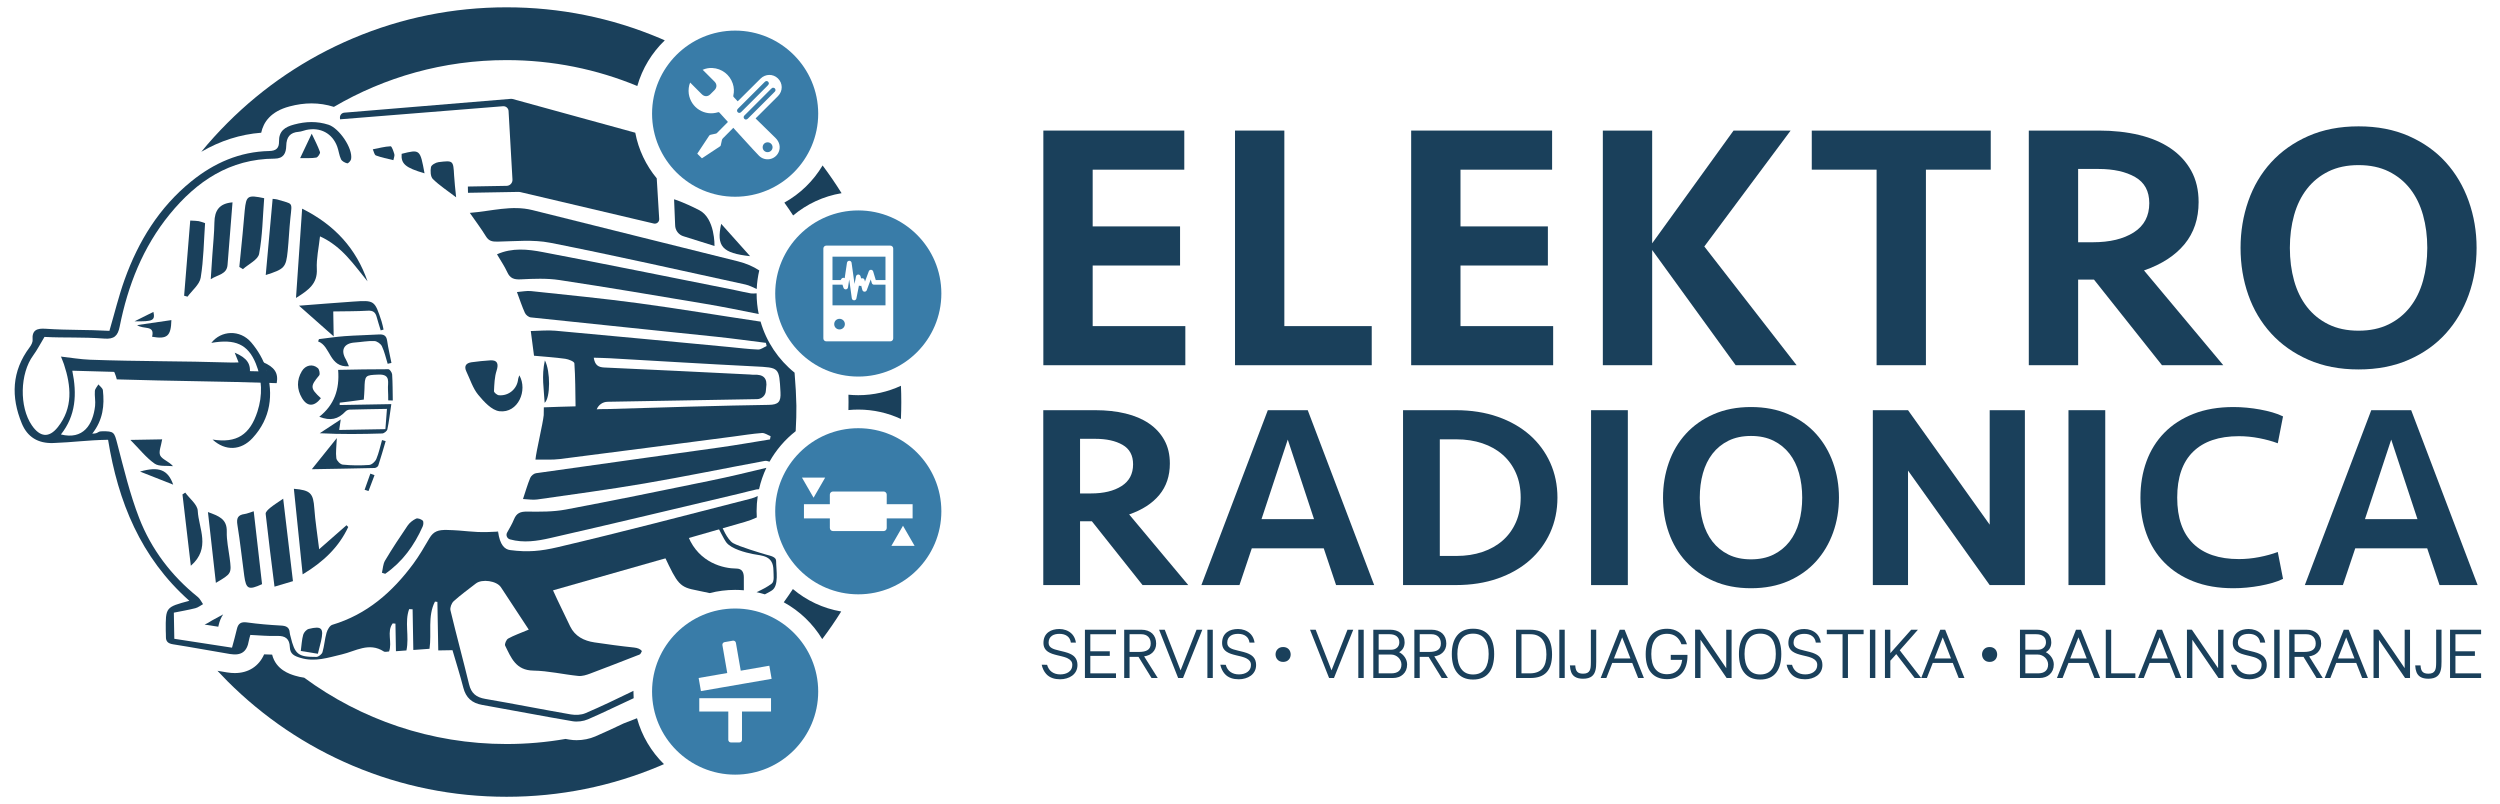 <svg enable-background="new 0 0 171 55" height="55" viewBox="0 0 171 55" width="171" xmlns="http://www.w3.org/2000/svg"><g fill="#1a405b"><path d="m19.797 7.281c.53-.141 1.024-.209 1.512-.209.516 0 1.03.08 1.529.238 3.467-2.033 7.503-3.199 11.812-3.199 3.167 0 6.187.631 8.941 1.772.341-1.205 1-2.278 1.88-3.123-.104-.045-.206-.092-.311-.136-3.331-1.41-6.867-2.124-10.51-2.124s-7.18.714-10.511 2.123c-3.216 1.36-6.103 3.306-8.581 5.785-.632.632-1.229 1.29-1.79 1.974 1.298-.755 2.67-1.194 4.098-1.304.152-.716.646-1.456 1.931-1.797z"/><path d="m57.564 13.214c-.406-.65-.838-1.283-1.298-1.897-.631 1.061-1.535 1.941-2.616 2.542.207.288.407.581.601.879.93-.778 2.066-1.317 3.313-1.524z"/><path d="m58.032 28.048c.222-.021.447-.033.674-.033 1.041 0 2.029.232 2.917.644.016-.385.026-.771.026-1.158 0-.373-.009-.744-.024-1.114-.888.412-1.877.644-2.919.644-.227 0-.451-.012-.673-.033.004.167.006.335.006.503 0 .182-.003.365-.007.547z"/><path d="m56.24 43.716c.46-.612.893-1.242 1.299-1.89-1.245-.211-2.378-.754-3.306-1.535-.201.307-.409.608-.624.904 1.084.594 1.994 1.466 2.631 2.521z"/><path d="m43.571 49.127c-.303.125-.609.244-.918.357-.007.003-.014.007-.021.01-.62.294-1.262.598-1.914.878-.385.166-.837.257-1.273.257-.171 0-.339-.014-.499-.041-.087-.015-.174-.03-.262-.045-1.311.228-2.658.348-4.034.348-5.181 0-9.968-1.686-13.844-4.537-.211-.029-.419-.074-.625-.137-.344-.104-1.307-.396-1.567-1.441-.185-.002-.367-.009-.547-.018-.358.812-1.072 1.279-2.007 1.28-.169 0-.348-.016-.534-.046-.217-.036-.434-.073-.651-.11.224.24.451.478.684.712 2.478 2.478 5.366 4.425 8.581 5.785 3.33 1.407 6.866 2.121 10.51 2.121s7.18-.714 10.511-2.123c.085-.036.17-.074.254-.111-.869-.853-1.515-1.931-1.844-3.139z"/><path d="m13.997 42.723.934.144c.009-.039.019-.078.027-.117.063-.277.167-.521.307-.726l-.769.418c-.032.017-.063.038-.094.057-.102.065-.237.15-.405.224z"/><path d="m51.335 20.064c-.361-.06-.717-.153-1.077-.224-4.379-.872-8.755-1.762-13.142-2.599-1.017-.194-2.075-.312-3.122.153.255.437.515.812.701 1.22.193.425.462.516.917.494.881-.043 1.782-.084 2.649.047 3.328.503 6.648 1.066 9.968 1.625 1.227.207 2.448.452 3.667.702-.094-.455-.143-.926-.143-1.408 0-.003 0-.007 0-.01-.142.008-.283.023-.418 0z"/><path d="m34.023 16.528c1.203-.022 2.442-.153 3.605.076 4.465.882 8.906 1.886 13.354 2.856.269.059.521.193.777.308.019-.435.079-.86.175-1.271-.416-.271-.899-.483-1.461-.622-4.691-1.157-9.374-2.345-14.063-3.506-1.417-.351-2.794.076-4.275.192.419.603.784 1.085 1.098 1.598.197.323.422.375.79.369z"/><path d="m36.308 21.71c4.229.45 8.461.878 12.691 1.323 1.132.119 2.259.278 3.389.418.017.073.033.146.05.219-.195.084-.393.245-.584.238-.646-.024-1.291-.108-1.936-.169-3.978-.375-7.954-.758-11.933-1.118-.547-.049-1.103.011-1.679.022.076.585.146 1.114.221 1.689.725.067 1.435.112 2.137.209.227.031.615.187.624.308.068.955.063 1.916.081 2.945-.846.015-1.374.044-2.17.069l-.008.532c-.055.578-.511 2.454-.566 3.041.576-.01 1.134.031 1.679-.038 3.964-.501 7.924-1.025 11.886-1.542.642-.084 1.283-.191 1.928-.238.191-.014.394.14.592.217-.014.074-.028.147-.042.221-1.124.181-2.245.38-3.372.539-4.211.595-8.425 1.173-12.636 1.773-.146.021-.332.177-.39.316-.182.436-.312.894-.497 1.449.348.014.664.075.964.032 2.456-.352 4.917-.68 7.362-1.099 2.744-.47 5.472-1.033 8.21-1.539.102-.019.214.014.326.053.454-.81 1.065-1.519 1.791-2.088.037-.659.054-1.285.047-1.745-.01-.618-.053-1.406-.124-2.257-1.101-.887-1.926-2.102-2.327-3.496-.015 0-.03 0-.045-.002-2.754-.408-5.501-.873-8.259-1.246-2.458-.332-4.929-.572-7.396-.836-.302-.032-.615.04-.963.066.205.549.351 1.001.548 1.431.063.138.255.288.401.303zm17.077 5.118c.036.649-.134.856-.805.865-2.614.033-8.402.203-11.015.286-.177.006-.509-.004-.75.02.118-.299.404-.511.741-.517l10.234-.182c.322-.006.586-.261.596-.582.002-.059.007-.119.016-.177.11-.682-.191-.947-.842-.907-.085.005-.172-.014-.258-.018-3.323-.163-6.646-.332-9.97-.479-.419-.019-.639-.166-.72-.67.412.014.755.018 1.097.037 3.3.187 6.599.393 9.899.557 1.709.087 1.683.055 1.777 1.767z"/><path d="m51.751 34.97c0-.354.027-.701.078-1.041-.139.067-.279.127-.425.165-4.41 1.128-8.813 2.289-13.244 3.33-1.153.271-2.044.363-3.269.201-.364-.048-.7-.337-.823-1.265 0 0-1.992 2.27-2.389 2.888 1.484.063 3.94.855 5.343.454 4.645-1.327 9.283-2.682 13.93-4.004.293-.083.563-.186.813-.306-.009-.141-.014-.28-.014-.422z"/><path d="m34.886 36.894c.932.258 1.853.113 2.741-.089 4.354-.993 8.695-2.038 13.041-3.065.357-.084.709-.189 1.069-.262.059-.012.121-.016.182-.017.113-.511.282-1.001.501-1.462-1.267.308-2.537.612-3.814.874-3.298.677-6.595 1.357-9.904 1.979-.861.162-1.763.153-2.645.141-.455-.006-.721.094-.899.526-.126.307-.294.597-.47.907-.104.183-.005.412.198.468z"/><path d="m4.161 24.364c.016-.056-.004-.027 0 0z"/><path d="m43.327 47.304c0-.018.001-.036.001-.054-.02.013-.04.024-.059.033-1.067.517-2.136 1.034-3.226 1.499-.294.125-.678.139-1 .084-1.955-.338-3.9-.729-5.856-1.063-.613-.105-.954-.38-1.102-.992-.41-1.691-.868-3.371-1.273-5.063-.044-.186.073-.493.221-.627.479-.433 1.006-.813 1.516-1.21.422-.328 1.422-.183 1.713.255.624.941 1.24 1.887 1.905 2.899-.59.249-1.019.396-1.409.613-.127.071-.259.378-.205.486.404.819.725 1.687 1.925 1.705 1.027.016 2.049.262 3.078.366.262.027.553-.066.809-.161 1.047-.39 2.085-.802 3.23-1.245.187-.073.194-.031.311-.298-.112-.138-.291-.214-.548-.241-.902-.093-1.801-.218-2.698-.35-.717-.106-1.332-.416-1.662-1.095-.595-1.222-1.187-2.448-1.721-3.697-.159-.372-.332-.473-.705-.459-.987.039-2.789-.553-4.193.06 1.404-1.397 1.689-2.391 1.689-2.391s-.134.016-.677.033c-1.115.034-1.563-.112-2.801-.141-.608-.015-.935.084-1.218.566-.35.595-.696 1.198-1.106 1.752-1.43 1.933-3.172 3.46-5.537 4.169-.174.052-.334.337-.394.545-.125.433-.15.895-.278 1.327-.042.142-.272.324-.417.325-1.257.007-1.473-.176-1.767-1.396-.02-.084-.049-.168-.055-.253-.023-.392-.254-.478-.61-.497-.773-.042-1.547-.107-2.313-.213-.409-.057-.606.068-.694.457-.093.412-.213.819-.332 1.27-1.365-.21-2.656-.409-3.947-.608-.012-.648-.021-1.203-.032-1.787.509-.103.995-.185 1.471-.305.187-.047.351-.182.526-.277-.117-.164-.203-.366-.354-.487-1.81-1.453-3.183-3.262-4.015-5.404-.636-1.638-1.047-3.368-1.493-5.073-.208-.794-.216-.876-1.056-.859-.357.007-.187.153-.659.161.744-.949.839-1.942.727-2.969-.016-.143-.199-.267-.305-.4-.085.149-.23.292-.243.447-.028.341.053.692.014 1.031-.148 1.281-.811 2.325-2.337 1.946 1.024-1.291 1.105-2.761.778-4.361 4.267.146 7.937.149 12.122.291.133-.74-.16-1.163-1.012-1.524.09.227.169.426.265.666-.219.004-.369.013-.518.008-3.391-.108-6.256-.069-9.646-.193-.652-.024-1.3-.137-1.985-.214.064.176.145.346.204.524.494 1.497.631 2.981-.422 4.305-.603.759-1.22.68-1.771-.12-.875-1.27-.821-3.555.09-4.791.267-.362.472-.769.77-1.263 1.444.076 2.513-.004 4.104.115.655.049.914-.182 1.04-.82.559-2.811 1.586-5.431 3.414-7.675 1.851-2.272 4.126-3.799 7.181-3.814.624-.003.787-.387.798-.873.013-.597.255-.921.863-.964.169-.012.333-.088.502-.125.962-.209 1.788.229 2.122 1.139.104.282.131.596.259.864.065.136.267.241.427.28.064.016.243-.172.263-.286.135-.741-.822-2.122-1.547-2.355-.789-.253-1.542-.228-2.341-.016-.652.173-1.054.448-1.042 1.167.007.439-.185.637-.667.647-2.022.044-3.775.814-5.331 2.074-2.198 1.781-3.622 4.097-4.564 6.723-.405 1.13-.687 2.304-1.039 3.504-1.626-.092-2.737-.035-4.374-.144-.574-.038-.933.081-.88.762.013.165-.097.367-.206.511-1.223 1.631-1.28 3.389-.532 5.206.383.931 1.116 1.376 2.154 1.338 1.401-.051 2.277-.197 3.747-.223.681 4.221 2.22 8.055 5.559 11.014-1.627.437-1.627.437-1.613 2.054.001.13.014.259.01.389-.011.343.146.48.493.534 1.3.203 2.594.449 3.893.664.773.128 1.164-.163 1.285-.907.02-.122.062-.24.104-.399.628.027 1.232.091 1.832.069.567-.02.85.201.869.759.016.479.297.611.727.741.997.301 1.889-.019 2.833-.238.927-.216 1.86-.856 2.866-.201.088.057.248.003.363.001.229-.635-.178-1.355.247-1.92.063.005.126.011.188.016.011.612.022 1.224.034 1.887.303-.022.524-.038.718-.053.206-.976-.142-1.941.186-2.827.079.004.157.009.236.013.016.912.032 1.823.049 2.782.402-.029.722-.052 1.107-.081.158-1.071-.143-2.222.373-3.228.056.007.111.014.167.021.019 1.091.039 2.183.059 3.319.333-.006.626-.011.973-.017.254.872.522 1.711.74 2.563.178.692.591 1.057 1.289 1.18 2.061.364 4.116.766 6.18 1.116.338.057.741.006 1.056-.13 1.055-.453 2.082-.97 3.128-1.445-.009-.151-.016-.301-.016-.453z"/><path d="m4.161 24.364c-.002.006-.004.013-.007.021.005.001.009.001.014.002-.002-.005-.004-.011-.006-.016-.001-.003-.001-.005-.001-.007z"/><path d="m25.139 19.244c-.933-1.125-1.724-2.379-3.251-3.077-.085.797-.253 1.517-.217 2.227.052 1.003-.553 1.443-1.425 1.986.145-2.106.279-4.059.42-6.108 2.237 1.117 3.7 2.739 4.473 4.972z"/><path d="m26.554 27.384c-.004-.246.003-.494-.016-.739-.034-.448.226-1.057-.641-1.023-.918.036-.947.035-.967.989-.005.232-.029.464-.046.719-.328.044-.604.082-.88.118-.255.033-.511.063-.766.095-.002.054-.004.107-.006.161 1.147-.02 2.294-.041 3.534-.063-.1.678-.159 1.209-.27 1.728-.025.117-.228.276-.353.28-1.4.044-2.801.062-4.271-.016.436-.287.871-.574 1.435-.945-.05.34-.073.496-.107.721 1.059-.019 2.065-.037 3.161-.056.031-.409.065-.849.106-1.385-.887.016-1.722.027-2.557.051-.095.003-.212.056-.278.125-.506.537-1.027.662-1.793.363 1.008-.8 1.399-1.846 1.289-3.208 1.166-.021 2.301-.05 3.436-.045.091 0 .25.228.258.357.038.593.033 1.188.044 1.783-.105-.005-.209-.008-.312-.01z"/><path d="m20.701 39.287c-.209-2.038-.404-3.938-.6-5.854 1.148.095 1.326.31 1.399 1.344.062.87.203 1.734.331 2.79.732-.643 1.301-1.142 1.87-1.641.039.041.079.081.118.122-.646 1.381-1.699 2.385-3.118 3.239z"/><path d="m19.37 34.11c.227 1.922.445 3.758.668 5.641-.435.13-.812.243-1.262.377-.216-1.736-.427-3.358-.605-4.983-.014-.127.181-.305.315-.415.247-.201.523-.37.884-.62z"/><path d="m35.523 25.67c.587 1.032-.087 2.605-1.357 2.459-.529-.061-1.069-.655-1.458-1.127-.368-.447-.549-1.05-.807-1.587-.179-.373-.023-.584.354-.637.426-.06.855-.103 1.284-.13.479-.03.579.236.431.694-.145.445-.159.938-.182 1.412-.004.092.21.27.335.281.68.062 1.259-.445 1.317-1.11.007-.059.038-.116.083-.255z"/><path d="m14.539 30.066c1.65.26 2.554-.323 3.07-1.914.36-1.109.324-2.225-.116-3.296-.54-1.314-1.41-1.689-3.038-1.402.664-.859 1.962-.928 2.727-.034.461.539.855 1.21 1.049 1.888.483 1.686.29 3.304-.955 4.654-.793.859-1.861.907-2.737.104z"/><path d="m18.176 18.812c.161-1.78.316-3.486.472-5.211.153.02.241.019.32.044 1.092.343 1.016.118.894 1.276-.079.749-.108 1.504-.185 2.253-.114 1.121-.218 1.231-1.501 1.638z"/><path d="m17.354 34.97c.196 1.712.383 3.354.57 4.987-.928.421-1.09.347-1.218-.579-.16-1.153-.276-2.313-.465-3.461-.077-.465.02-.696.493-.759.166-.022.326-.097.62-.188z"/><path d="m18.07 13.557c-.101 1.292-.114 2.569-.346 3.805-.076.404-.722.701-1.108 1.048-.082-.051-.164-.101-.246-.152.075-.752.152-1.503.224-2.255.051-.535.09-1.071.145-1.605.105-1.018.194-1.077 1.331-.841z"/><path d="m15.904 13.841c-.115 1.443-.227 2.861-.34 4.278-.052.651-.637.653-1.149.978.041-.625.074-1.129.108-1.633.05-.753.133-1.506.143-2.26.013-.804.334-1.29 1.238-1.363z"/><path d="m13.012 15.086c.287.018.437.015.582.041.124.022.243.075.433.137-.087 1.244-.098 2.501-.299 3.728-.077.47-.587.868-.9 1.299-.078-.021-.156-.041-.234-.062.138-1.692.275-3.384.418-5.143z"/><path d="m26.04 22.599c-.093-.308-.194-.613-.277-.923-.084-.315-.249-.444-.599-.424-.77.044-1.542.037-2.37.051.011.603.019 1.045.03 1.706-.847-.75-1.552-1.373-2.372-2.099 1.341-.102 2.515-.2 3.691-.28 1.478-.1 1.481-.094 1.954 1.344.061.185.094.378.139.568-.065.02-.131.039-.196.057z"/><path d="m14.766 39.867c-.181-1.613-.357-3.185-.543-4.843.731.269 1.312.466 1.288 1.338-.017.597.118 1.2.196 1.798.139 1.071.142 1.07-.941 1.707z"/><path d="m26.517 24.883c-.125-.402-.215-.821-.393-1.198-.08-.169-.335-.35-.517-.358-.448-.018-.899.071-1.35.102-.735.051-.979.521-.599 1.156.073.122.117.26.209.469-1.37.098-1.23-1.383-2.109-1.701.02-.052.039-.105.059-.157.585-.07 1.169-.16 1.756-.203.773-.057 1.548-.068 2.322-.115.326-.02.529.051.584.421.075.512.195 1.018.296 1.526-.087.019-.172.038-.258.058z"/><path d="m26.124 39.176c.067-.28.073-.597.214-.833.486-.815 1.008-1.609 1.544-2.393.137-.2.357-.371.576-.475.112-.053.342.034.455.132.067.058.053.279.002.394-.576 1.303-1.384 2.426-2.566 3.247-.075-.025-.15-.048-.225-.072z"/><path d="m13.053 38.698c-.204-1.738-.388-3.309-.572-4.88.063-.041.127-.083.19-.124.3.413.834.815.855 1.242.059 1.211.918 2.552-.473 3.762z"/><path d="m21.328 32.095c.535-.666 1.072-1.335 1.711-2.131-.024.582-.087.988-.034 1.378.023.17.272.423.439.439.599.06 1.209.066 1.809.022.177-.013.413-.23.488-.409.174-.413.265-.86.39-1.293.083.024.166.047.249.071-.166.559-.325 1.12-.506 1.673-.025.077-.162.163-.249.166-1.496.037-2.991.061-4.297.084z"/><path d="m21.949 27.239c-.457.59-.934.595-1.295-.015-.354-.598-.367-1.228-.01-1.832.25-.423.743-.525 1.098-.212.104.091.163.409.091.495-.624.744-.624.886.116 1.564z"/><path d="m31.2 13.497c-.604-.462-1.144-.811-1.593-1.253-.163-.161-.179-.554-.128-.816.028-.144.322-.313.513-.337 1.017-.127 1.012-.112 1.069.918.024.458.083.913.139 1.488z"/><path d="m11.092 30.051c-.066.441-.258.852-.131 1.107.133.268.569.387.875.728-.428-.048-.953.042-1.262-.175-.578-.406-1.031-.99-1.656-1.621.885-.016 1.589-.029 2.174-.039z"/><path d="m21.743 44.717c-.416-.068-.79-.129-1.169-.19.054-.4.069-.767.165-1.112.044-.159.225-.358.38-.397.886-.219 1.041-.05.837.849-.061.269-.134.534-.213.85z"/><path d="m51.308 17.523c-1.912-.21-2.317-.671-1.979-2.212.657.735 1.254 1.402 1.979 2.212z"/><path d="m29.038 11.856c-1.306-.383-1.617-.647-1.566-1.334 1.258-.316 1.264-.311 1.566 1.334z"/><path d="m9.379 22.236c.856-.124 1.596-.232 2.344-.341-.028 1.096-.285 1.321-1.32 1.139.204-.834-.589-.473-1.024-.798z"/><path d="m21.321 9.145c.201.429.415.831.567 1.255.032.09-.145.358-.255.378-.32.057-.655.03-1.104.038.296-.623.519-1.094.792-1.671z"/><path d="m26.907 10.955c-.424-.108-.821-.181-1.193-.321-.109-.041-.145-.275-.215-.42.406-.079.81-.19 1.219-.209.08-.004.199.345.256.544.03.104-.035.236-.067.406z"/><path d="m9.579 32.256c1.288-.373 1.911-.126 2.268.894-.76-.3-1.439-.567-2.268-.894z"/><path d="m37.254 27.551c-.046-.917-.227-1.831.016-2.9.389.731.38 2.582-.016 2.9z"/><path d="m9.205 21.977c.536-.267.906-.452 1.289-.643.129.583-.032.668-1.289.643z"/><path d="m24.939 33.501c.131-.368.262-.737.393-1.105.095.035.19.07.286.106-.137.362-.274.723-.411 1.085-.09-.029-.179-.058-.268-.086z"/><path d="m43.452 9.078-8.386-2.305c-.04-.011-.082-.015-.124-.012l-11.389.945c-.18.015-.315.173-.301.354l.008.101 11.147-.895c.192-.015.36.126.378.318l.267 4.682c.022.237-.161.442-.399.446l-2.651.047.008.429 3.467-.062c.034-.001.069.003.103.011l9.14 2.153c.201.047.388-.117.369-.322l-.168-2.769c-.732-.884-1.247-1.951-1.469-3.121z"/><path d="m51.482 37.893c.644.13 1.414.085 1.422 1.127.002.329.079.75-.124.904-.302.229-.648.402-1.032.581.193.042.383.091.57.148.156-.077.311-.162.466-.258.517-.318.305-1.398.302-2.032-.001-.27-.369-.342-.691-.431-.32-.089-1.836-.548-2.247-.78s-.796-1.198-.796-1.198l-.259.072s.437.892.599 1.09c.357.437 1.288.675 1.79.777z"/><path d="m47.302 40.305c.41.097.83.168 1.242.263.556-.144 1.139-.22 1.739-.22.201 0 .4.01.596.027 0-.325.001-.605-.001-.885-.002-.342-.123-.6-.514-.601-.874-.003-2.529-.381-3.279-2.163-.286-.679-1.774.439-2.009.539 1.116 2.315 1.225 2.802 2.226 3.04z"/><path d="m35.613 39.571 9.577-2.582.532 1.142-9.704 2.763z"/><path d="m48.872 16.825s.05-1.892-1.049-2.453c-1.098-.561-1.716-.741-1.716-.741l.072 1.762c0 .36.24.676.587.772z"/><path d="m17.966 24.76c.086.215.161.405.251.633-.208.004-.351.012-.493.008-3.222-.103-5.944-.066-9.166-.184-.299-.011-.597-.042-.898-.079.149.257.26.53.329.812 3.81.12 7.153.129 10.938.258.127-.703-.151-1.104-.961-1.448z"/><path d="m71.365 8.931h9.64v2.675h-6.266v3.88h5.977v2.675h-5.977v4.145h6.338v2.675h-9.712z"/><path d="m87.849 8.931v13.375h5.977v2.675h-9.351v-16.05z"/><path d="m96.524 8.931h9.64v2.675h-6.266v3.88h5.977v2.675h-5.977v4.145h6.338v2.675h-9.712z"/><path d="m109.634 24.98v-16.049h3.374v7.711l5.567-7.711h3.904l-5.904 7.928 6.314 8.122h-4.169l-5.711-7.88v7.88h-3.375z"/><path d="m136.167 8.931v2.675h-4.434v13.374h-3.374v-13.375h-4.434v-2.674z"/><path d="m150.385 13.823c0 1.141-.322 2.101-.964 2.88-.643.779-1.566 1.377-2.771 1.795l5.422 6.482h-4.193l-4.651-5.856h-1.084v5.856h-3.374v-16.049h4.795c.996 0 1.912.101 2.748.301.835.201 1.554.506 2.157.916s1.072.92 1.41 1.53c.336.611.505 1.325.505 2.145zm-3.374.072c0-.819-.321-1.414-.964-1.783s-1.479-.555-2.506-.555h-1.397v5.013h1.012c1.157 0 2.088-.225 2.796-.675.706-.45 1.059-1.116 1.059-2z"/><path d="m169.399 16.956c0 1.141-.181 2.213-.542 3.217-.362 1.004-.884 1.884-1.566 2.639-.683.755-1.527 1.354-2.531 1.795s-2.149.663-3.434.663-2.43-.221-3.434-.663-1.852-1.04-2.542-1.795c-.691-.755-1.213-1.635-1.566-2.639s-.53-2.077-.53-3.217c0-1.125.177-2.193.53-3.205s.875-1.896 1.566-2.651 1.539-1.354 2.542-1.795 2.149-.663 3.434-.663 2.43.221 3.434.663 1.848 1.04 2.531 1.795 1.205 1.639 1.566 2.651.542 2.08.542 3.205zm-8.073 5.663c.787 0 1.474-.145 2.061-.434s1.076-.687 1.47-1.193.687-1.104.879-1.795c.193-.69.29-1.438.29-2.241s-.097-1.55-.29-2.241c-.193-.69-.486-1.29-.879-1.795-.394-.506-.884-.904-1.47-1.193s-1.273-.434-2.061-.434-1.474.145-2.06.434c-.587.289-1.077.687-1.47 1.193-.394.506-.687 1.105-.88 1.795-.192.691-.289 1.438-.289 2.241 0 .804.097 1.551.289 2.241.193.691.486 1.289.88 1.795s.883.904 1.47 1.193c.586.289 1.273.434 2.06.434z"/><path d="m80.018 31.703c0 .85-.24 1.566-.718 2.146-.479.581-1.167 1.027-2.066 1.338l4.042 4.832h-3.126l-3.466-4.365h-.809v4.365h-2.515v-11.962h3.575c.742 0 1.425.075 2.047.225.623.15 1.159.377 1.608.683.449.305.799.686 1.051 1.141s.377.986.377 1.597zm-2.515.054c0-.611-.24-1.054-.718-1.329-.479-.275-1.102-.413-1.868-.413h-1.042v3.736h.754c.862 0 1.557-.167 2.083-.503.528-.335.791-.832.791-1.491z"/><path d="m93.993 40.02h-2.605l-.844-2.515h-4.921l-.844 2.515h-2.604l4.544-11.963h2.73zm-5.91-9.952-1.796 5.443h3.592z"/><path d="m95.968 28.057h3.61c1.054 0 2.009.15 2.865.449s1.586.716 2.191 1.248c.604.533 1.071 1.165 1.401 1.895.329.731.494 1.527.494 2.389s-.165 1.659-.494 2.389c-.33.73-.796 1.362-1.401 1.895s-1.335.949-2.191 1.248c-.856.3-1.812.449-2.865.449h-3.61zm3.665 9.969c.634 0 1.221-.09 1.76-.271s1.002-.442 1.392-.785c.389-.343.691-.761.907-1.254s.323-1.053.323-1.678-.107-1.185-.323-1.678c-.215-.493-.518-.911-.907-1.254-.39-.343-.854-.604-1.392-.785-.539-.18-1.126-.271-1.76-.271h-1.15v7.976z"/><path d="m111.344 40.02h-2.515v-11.963h2.515z"/><path d="m125.785 34.038c0 .851-.135 1.65-.404 2.398-.27.749-.659 1.404-1.167 1.967-.509.563-1.138 1.009-1.886 1.338s-1.602.494-2.56.494-1.811-.165-2.56-.494-1.38-.775-1.895-1.338c-.515-.562-.904-1.218-1.167-1.967-.264-.748-.395-1.547-.395-2.398 0-.838.131-1.635.395-2.389.263-.754.653-1.413 1.167-1.976s1.146-1.009 1.895-1.338 1.602-.494 2.56-.494 1.812.165 2.56.494c.749.33 1.377.775 1.886 1.338s.898 1.221 1.167 1.976.404 1.551.404 2.389zm-6.017 4.221c.587 0 1.099-.108 1.536-.323.437-.216.802-.512 1.096-.889.293-.377.512-.823.655-1.338.144-.515.216-1.071.216-1.67s-.072-1.155-.216-1.67-.362-.961-.655-1.338c-.294-.377-.659-.673-1.096-.889-.438-.215-.949-.323-1.536-.323-.586 0-1.099.108-1.536.323-.437.216-.802.512-1.096.889-.293.377-.512.824-.656 1.338-.144.515-.215 1.072-.215 1.67 0 .599.072 1.156.215 1.67.144.515.362.961.656 1.338.293.377.659.673 1.096.889.437.215.949.323 1.536.323z"/><path d="m136.095 40.02-5.586-7.832v7.832h-2.407v-11.963h2.407l5.586 7.832v-7.832h2.407v11.963z"/><path d="m143.999 40.02h-2.515v-11.963h2.515z"/><path d="m152.764 27.841c.299 0 .604.015.916.044s.614.071.907.125.575.119.844.196c.27.078.512.169.728.276l-.359 1.838c-.383-.144-.808-.26-1.275-.35s-.928-.135-1.383-.135c-1.365 0-2.41.355-3.134 1.064-.725.709-1.087 1.756-1.087 3.139s.362 2.429 1.087 3.139c.724.709 1.769 1.064 3.134 1.064.455 0 .916-.045 1.383-.135s.892-.207 1.275-.35l.359 1.838c-.215.107-.458.199-.728.276s-.551.143-.844.196-.596.095-.907.125c-.312.029-.617.044-.916.044-1.03 0-1.94-.156-2.73-.467-.791-.311-1.455-.742-1.994-1.293-.539-.55-.946-1.203-1.221-1.958s-.413-1.581-.413-2.479.138-1.724.413-2.479.683-1.407 1.221-1.958c.539-.551 1.204-.982 1.994-1.293s1.7-.467 2.73-.467z"/><path d="m169.469 40.02h-2.605l-.844-2.515h-4.921l-.844 2.515h-2.604l4.544-11.963h2.73zm-5.91-9.952-1.796 5.443h3.592z"/><path d="m71.251 45.469.369.002c.062.219.171.383.328.493s.35.165.578.165c.11 0 .214-.014.312-.04.098-.027.184-.066.258-.118.167-.117.25-.279.25-.488 0-.107-.027-.196-.081-.267-.053-.071-.129-.132-.228-.182-.07-.036-.147-.066-.232-.091s-.199-.055-.341-.089c-.052-.011-.086-.02-.104-.024-.151-.036-.281-.072-.39-.11s-.206-.085-.29-.142c-.206-.138-.308-.336-.308-.597 0-.329.114-.577.342-.746.097-.073.21-.126.339-.16.128-.034.264-.051.406-.051.157 0 .308.026.452.078.173.064.317.159.43.284.131.147.215.336.252.568h-.347c-.026-.192-.107-.341-.244-.444s-.315-.155-.536-.155c-.213 0-.384.043-.512.131-.154.109-.23.267-.23.476 0 .087.019.161.056.22s.091.109.163.149c.062.036.133.066.214.091s.186.053.315.084l.102.024c.196.045.352.088.469.128.102.038.191.078.268.123s.143.098.198.159c.126.143.189.324.189.544 0 .159-.033.3-.097.424-.065.124-.155.228-.27.312-.11.079-.236.14-.378.181-.142.042-.289.062-.44.062-.189 0-.358-.025-.507-.075-.182-.06-.333-.159-.454-.296-.143-.161-.244-.368-.301-.623z"/><path d="m75.909 44.862h-1.331v1.195h1.756v.318h-2.125v-3.302h2.125v.309h-1.756v1.166h1.331z"/><path d="m79.19 46.375h-.427l-.891-1.447h-.61v1.447h-.367v-3.302h1.175c.157 0 .298.022.424.067s.233.109.322.193c.086.083.151.183.197.3.045.118.068.248.068.39 0 .122-.021.233-.062.335s-.1.191-.176.267c-.073.073-.16.132-.26.178-.101.046-.209.077-.326.091zm-.481-2.351c0-.191-.053-.345-.16-.461-.117-.122-.278-.182-.483-.182h-.804v1.211h.648c.257 0 .45-.042.578-.124.148-.092.221-.239.221-.444z"/><path d="m79.669 43.073 1.083 2.78 1.092-2.78h.394l-1.318 3.302h-.335l-1.304-3.302z"/><path d="m82.955 43.073v3.302h-.369v-3.302z"/><path d="m83.47 45.469.369.002c.062.219.171.383.328.493s.35.165.578.165c.11 0 .214-.014.312-.04.098-.027.184-.066.258-.118.167-.117.25-.279.25-.488 0-.107-.027-.196-.081-.267-.053-.071-.129-.132-.228-.182-.07-.036-.147-.066-.232-.091s-.199-.055-.341-.089c-.052-.011-.086-.02-.104-.024-.151-.036-.281-.072-.39-.11s-.206-.085-.29-.142c-.206-.138-.308-.336-.308-.597 0-.329.114-.577.342-.746.097-.073.21-.126.339-.16.128-.034.264-.051.406-.051.157 0 .308.026.452.078.173.064.317.159.43.284.131.147.215.336.252.568h-.347c-.026-.192-.107-.341-.244-.444s-.315-.155-.536-.155c-.213 0-.384.043-.512.131-.154.109-.23.267-.23.476 0 .087.019.161.056.22s.091.109.163.149c.062.036.133.066.214.091s.186.053.315.084l.102.024c.196.045.352.088.469.128.102.038.191.078.268.123s.143.098.198.159c.126.143.189.324.189.544 0 .159-.033.3-.097.424-.065.124-.155.228-.27.312-.11.079-.236.14-.378.181-.142.042-.289.062-.44.062-.189 0-.358-.025-.507-.075-.182-.06-.333-.159-.454-.296-.144-.161-.244-.368-.301-.623z"/><path d="m87.767 45.275c-.164 0-.293-.054-.389-.161-.042-.047-.075-.101-.097-.161-.022-.061-.034-.125-.034-.191 0-.064.011-.127.033-.187.021-.06.054-.113.098-.16.094-.105.223-.158.389-.158.162 0 .291.053.388.158.042.047.074.101.095.163s.032.125.032.189c0 .065-.011.127-.032.188s-.053.114-.095.161c-.097.107-.227.159-.388.159z"/><path d="m89.993 43.073 1.083 2.78 1.092-2.78h.394l-1.318 3.302h-.335l-1.304-3.302z"/><path d="m93.278 43.073v3.302h-.369v-3.302z"/><path d="m95.289 46.375h-1.355v-3.302h1.166c.135 0 .261.018.379.053.118.036.221.089.309.161.092.074.163.166.213.273.05.108.075.232.075.373 0 .152-.032.287-.097.403-.065.117-.158.207-.279.272.168.087.303.208.403.364.096.149.144.31.144.483 0 .143-.025.271-.074.385s-.119.211-.208.292c-.087.079-.189.14-.305.181s-.24.062-.371.062zm-.988-2.994v1.061h.862c.167 0 .303-.05.408-.151.096-.092.143-.213.143-.362 0-.087-.016-.166-.047-.235-.032-.069-.078-.128-.137-.175-.117-.092-.279-.138-.486-.138zm.847 1.389c-.189 0-.33-.001-.422-.002h-.425v1.29h.857c.233 0 .408-.053.525-.158.118-.105.176-.255.176-.449 0-.085-.018-.169-.054-.251-.035-.082-.085-.155-.15-.22-.066-.065-.143-.116-.229-.153-.086-.038-.179-.057-.278-.057z"/><path d="m99.037 46.375h-.427l-.891-1.447h-.61v1.447h-.367v-3.302h1.175c.157 0 .298.022.424.067s.233.109.322.193c.086.083.151.183.197.3.045.118.068.248.068.39 0 .122-.021.233-.062.335s-.1.191-.176.267c-.073.073-.16.132-.26.178-.101.046-.209.077-.326.091zm-.481-2.351c0-.191-.053-.345-.16-.461-.117-.122-.278-.182-.483-.182h-.804v1.211h.648c.257 0 .45-.042.578-.124.147-.092.221-.239.221-.444z"/><path d="m102.201 44.733c0 .267-.028.508-.085.721-.057.214-.143.396-.257.546-.246.321-.613.481-1.1.481-.484 0-.852-.161-1.103-.483-.118-.15-.206-.332-.265-.545-.058-.213-.087-.451-.087-.713 0-.541.117-.96.352-1.26.25-.317.617-.476 1.103-.476.487 0 .854.157 1.1.471.227.296.342.715.342 1.258zm-2.516 0c0 .428.084.762.252 1.003.183.266.457.398.821.398.369 0 .644-.133.823-.398.162-.238.243-.572.243-1.003 0-.429-.081-.761-.243-.998-.18-.262-.454-.394-.823-.394-.364 0-.638.131-.821.394-.168.239-.252.571-.252.998z"/><path d="m104.688 46.375h-.988v-3.302h.964c.506 0 .884.146 1.134.437.241.285.362.704.362 1.255 0 .539-.122.942-.364 1.209s-.612.401-1.108.401zm-.619-.318h.619c.374-.01.651-.125.831-.348.17-.212.255-.527.255-.944 0-.429-.083-.76-.25-.993-.186-.261-.466-.391-.84-.391h-.614v2.676z"/><path d="m107.027 43.073v3.302h-.369v-3.302z"/><path d="m109.182 43.073v2.183c0 .118-.003.224-.01.317s-.02.179-.039.258c-.045.189-.128.332-.25.427-.139.112-.341.167-.604.167-.227 0-.408-.042-.544-.126-.122-.073-.21-.182-.267-.328-.047-.118-.076-.271-.087-.459h.367c.005.1.017.186.038.256.02.071.05.128.091.174.042.047.096.082.161.104.064.022.146.034.243.034.118 0 .213-.017.285-.052s.126-.087.164-.156c.034-.062.057-.138.068-.229.011-.092.017-.206.017-.344v-2.227h.367z"/><path d="m110.275 45.346-.401 1.029h-.388l1.304-3.302h.335l1.318 3.302h-.393c-.07-.17-.172-.431-.309-.784l-.097-.245zm.682-1.751-.563 1.442h1.129l-.073-.185-.221-.571c-.117-.294-.207-.523-.272-.686z"/><path d="m114.277 44.794h1.146c.005.262-.024.497-.087.704s-.155.382-.277.524c-.121.141-.269.248-.443.322s-.37.11-.586.11c-.487 0-.856-.154-1.107-.461-.12-.146-.209-.322-.268-.53s-.089-.442-.089-.703c0-.555.117-.981.35-1.277.25-.317.622-.476 1.117-.476.298 0 .557.074.777.221.271.182.462.461.576.84h-.376c-.08-.225-.199-.4-.359-.524-.168-.128-.376-.192-.624-.192-.364 0-.64.129-.826.389-.168.236-.252.567-.252.993 0 .433.084.765.252.998.185.256.46.384.826.384.294 0 .53-.084.707-.252s.286-.412.328-.731h-.782v-.339z"/><path d="m118.441 46.375h-.34l-1.787-2.618v2.618h-.369v-3.305l.338.002 1.792 2.632v-2.632h.366z"/><path d="m121.841 44.733c0 .267-.028.508-.085.721-.057.214-.143.396-.257.546-.246.321-.613.481-1.1.481-.484 0-.852-.161-1.103-.483-.118-.15-.206-.332-.265-.545-.058-.213-.087-.451-.087-.713 0-.541.117-.96.352-1.26.25-.317.617-.476 1.103-.476.487 0 .854.157 1.1.471.228.296.342.715.342 1.258zm-2.515 0c0 .428.084.762.252 1.003.183.266.457.398.821.398.369 0 .644-.133.823-.398.162-.238.243-.572.243-1.003 0-.429-.081-.761-.243-.998-.18-.262-.454-.394-.823-.394-.364 0-.638.131-.821.394-.168.239-.252.571-.252.998z"/><path d="m122.204 45.469.369.002c.062.219.171.383.328.493s.35.165.578.165c.11 0 .214-.014.312-.04.098-.027.184-.066.258-.118.167-.117.25-.279.25-.488 0-.107-.027-.196-.081-.267-.053-.071-.129-.132-.228-.182-.07-.036-.147-.066-.232-.091s-.199-.055-.341-.089c-.052-.011-.086-.02-.104-.024-.151-.036-.281-.072-.39-.11s-.206-.085-.29-.142c-.206-.138-.308-.336-.308-.597 0-.329.114-.577.342-.746.097-.073.21-.126.339-.16.128-.034.264-.051.406-.051.157 0 .308.026.452.078.173.064.317.159.43.284.131.147.215.336.252.568h-.346c-.026-.192-.107-.341-.244-.444s-.315-.155-.536-.155c-.213 0-.384.043-.512.131-.154.109-.23.267-.23.476 0 .087.019.161.056.22s.091.109.163.149c.062.036.133.066.214.091s.186.053.315.084l.102.024c.196.045.352.088.469.128.102.038.191.078.268.123s.143.098.198.159c.126.143.189.324.189.544 0 .159-.033.3-.097.424-.065.124-.155.228-.27.312-.11.079-.236.14-.378.181-.142.042-.289.062-.44.062-.189 0-.358-.025-.507-.075-.182-.06-.333-.159-.454-.296-.145-.161-.246-.368-.302-.623z"/><path d="m126.031 43.381-1.078-.002v-.306h2.518v.306l-1.071.002v2.994h-.369z"/><path d="m128.272 43.073v3.302h-.369v-3.302z"/><path d="m129.3 43.073v1.603l1.425-1.603h.461l-1.243 1.406 1.462 1.896h-.444l-1.258-1.637c-.063.076-.129.151-.197.226-.07.073-.138.149-.207.228v1.183h-.369v-3.302z"/><path d="m132.2 45.346-.401 1.029h-.388l1.304-3.302h.335l1.318 3.302h-.393c-.07-.17-.172-.431-.309-.784l-.097-.245zm.682-1.751-.563 1.442h1.129l-.073-.185-.221-.571c-.116-.294-.207-.523-.272-.686z"/><path d="m136.091 45.275c-.164 0-.293-.054-.389-.161-.042-.047-.075-.101-.097-.161-.022-.061-.034-.125-.034-.191 0-.064.011-.127.033-.187.021-.06.054-.113.098-.16.094-.105.223-.158.389-.158.162 0 .291.053.388.158.042.047.074.101.095.163s.032.125.032.189c0 .065-.011.127-.032.188s-.053.114-.095.161c-.097.107-.226.159-.388.159z"/><path d="m139.521 46.375h-1.355v-3.302h1.166c.135 0 .261.018.379.053.118.036.221.089.309.161.092.074.163.166.213.273.05.108.075.232.075.373 0 .152-.032.287-.097.403-.065.117-.158.207-.279.272.168.087.303.208.403.364.096.149.144.31.144.483 0 .143-.025.271-.074.385s-.119.211-.208.292c-.087.079-.189.14-.305.181-.117.041-.24.062-.371.062zm-.989-2.994v1.061h.862c.167 0 .303-.05.408-.151.096-.092.143-.213.143-.362 0-.087-.016-.166-.047-.235-.032-.069-.078-.128-.137-.175-.117-.092-.279-.138-.486-.138zm.848 1.389c-.189 0-.33-.001-.422-.002h-.425v1.29h.857c.233 0 .408-.053.525-.158.118-.105.176-.255.176-.449 0-.085-.018-.169-.054-.251-.035-.082-.085-.155-.15-.22-.066-.065-.143-.116-.229-.153-.087-.038-.179-.057-.278-.057z"/><path d="m141.483 45.346-.401 1.029h-.388l1.304-3.302h.335l1.318 3.302h-.393c-.07-.17-.172-.431-.309-.784l-.097-.245zm.683-1.751-.563 1.442h1.129l-.073-.185-.221-.571c-.117-.294-.208-.523-.272-.686z"/><path d="m144.405 43.073v2.984h1.654v.318h-2.023v-3.302z"/><path d="m147.035 45.346-.401 1.029h-.388l1.304-3.302h.335l1.318 3.302h-.393c-.07-.17-.172-.431-.309-.784l-.097-.245zm.682-1.751-.563 1.442h1.129l-.073-.185-.221-.571c-.116-.294-.207-.523-.272-.686z"/><path d="m152.083 46.375h-.34l-1.787-2.618v2.618h-.369v-3.305l.338.002 1.792 2.632v-2.632h.366z"/><path d="m152.599 45.469.369.002c.062.219.171.383.328.493s.35.165.578.165c.11 0 .214-.014.312-.04.098-.027.184-.066.258-.118.167-.117.25-.279.25-.488 0-.107-.027-.196-.081-.267-.053-.071-.129-.132-.228-.182-.07-.036-.147-.066-.232-.091s-.199-.055-.341-.089c-.052-.011-.086-.02-.104-.024-.151-.036-.281-.072-.39-.11s-.206-.085-.29-.142c-.206-.138-.308-.336-.308-.597 0-.329.114-.577.342-.746.097-.073.21-.126.339-.16.128-.034.264-.051.406-.051.157 0 .308.026.452.078.173.064.317.159.43.284.131.147.215.336.252.568h-.347c-.026-.192-.107-.341-.244-.444s-.315-.155-.536-.155c-.213 0-.384.043-.512.131-.154.109-.23.267-.23.476 0 .087.019.161.056.22s.091.109.163.149c.062.036.133.066.214.091s.186.053.315.084l.102.024c.196.045.352.088.469.128.102.038.191.078.268.123s.143.098.198.159c.126.143.189.324.189.544 0 .159-.033.3-.097.424-.065.124-.155.228-.27.312-.11.079-.236.14-.378.181-.142.042-.289.062-.44.062-.189 0-.358-.025-.507-.075-.182-.06-.333-.159-.454-.296-.144-.161-.244-.368-.301-.623z"/><path d="m155.926 43.073v3.302h-.369v-3.302z"/><path d="m158.877 46.375h-.427l-.891-1.447h-.61v1.447h-.367v-3.302h1.175c.157 0 .298.022.424.067s.233.109.322.193c.086.083.151.183.197.3.045.118.068.248.068.39 0 .122-.021.233-.062.335s-.1.191-.176.267c-.073.073-.16.132-.26.178-.101.046-.209.077-.326.091zm-.481-2.351c0-.191-.053-.345-.16-.461-.117-.122-.278-.182-.483-.182h-.804v1.211h.648c.257 0 .45-.042.578-.124.147-.092.221-.239.221-.444z"/><path d="m159.798 45.346-.401 1.029h-.388l1.304-3.302h.335l1.318 3.302h-.393c-.07-.17-.172-.431-.309-.784l-.097-.245zm.682-1.751-.563 1.442h1.129l-.073-.185-.221-.571c-.117-.294-.207-.523-.272-.686z"/><path d="m164.846 46.375h-.34l-1.787-2.618v2.618h-.369v-3.305l.338.002 1.792 2.632v-2.632h.366z"/><path d="m167 43.073v2.183c0 .118-.003.224-.01.317s-.02.179-.039.258c-.045.189-.128.332-.25.427-.139.112-.341.167-.604.167-.227 0-.408-.042-.544-.126-.122-.073-.21-.182-.267-.328-.047-.118-.076-.271-.087-.459h.367c.005.1.017.186.038.256.02.071.05.128.091.174.042.047.096.082.161.104.064.022.146.034.243.034.118 0 .213-.017.285-.052s.126-.087.164-.156c.034-.062.057-.138.068-.229.011-.092.017-.206.017-.344v-2.227h.367z"/><path d="m169.283 44.862h-1.331v1.195h1.756v.318h-2.125v-3.302h2.125v.309h-1.756v1.166h1.331z"/></g><path d="m52.519 5.841c.035-.036.058-.084.072-.106 0-.091-.04-.152-.096-.176-.066-.029-.127-.015-.19.048-.61.61-1.22 1.219-1.83 1.829-.079.079-.083.174-.013.242.07.067.158.061.236-.016.103-.102.204-.204.307-.306.506-.505 1.011-1.009 1.514-1.515z" fill="#397ca8"/><path d="m53.005 6.26c.043-.05.05-.107.024-.166-.027-.062-.078-.093-.175-.095-.023.016-.071.038-.107.073-.603.601-1.205 1.203-1.807 1.805-.012.012-.024.024-.035.037-.047.057-.051.129-.012.189.037.057.106.088.172.066.038-.013.074-.041.103-.07.601-.6 1.201-1.201 1.802-1.802.012-.012.024-.024.035-.037z" fill="#397ca8"/><path d="m52.504 10.408c.189-.001.342-.155.339-.341s-.154-.333-.34-.333c-.192.001-.338.148-.337.34.001.188.15.335.338.334z" fill="#397ca8"/><path d="m50.283 2.093c-3.133 0-5.682 2.549-5.682 5.682s2.549 5.682 5.682 5.682 5.682-2.549 5.682-5.682-2.549-5.682-5.682-5.682zm1.445 6.054c.439.43.877.86 1.317 1.289.279.273.36.636.216.966-.233.534-.937.667-1.35.246-.271-.276-.528-.565-.79-.85-.305-.332-.608-.665-.912-.998-.015-.017-.028-.037-.044-.059-.028.026-.045.041-.061.057-.222.223-.444.445-.664.67-.029.03-.051.073-.061.113-.03.119-.051.241-.079.36-.006.024-.022.052-.042.065-.41.273-.822.544-1.233.815-.005.003-.011.006-.014.007-.105-.104-.209-.207-.317-.313.01-.017.02-.035.031-.053.261-.395.521-.791.785-1.185.018-.027.056-.05.089-.058.121-.03.245-.053.367-.08.023-.005.05-.016.066-.033.248-.248.495-.497.741-.746.004-.004.007-.01.014-.019-.01-.012-.019-.026-.03-.038-.183-.201-.368-.401-.55-.603-.026-.029-.048-.036-.087-.023-.923.287-1.862-.3-2.007-1.255-.038-.251.001-.585.094-.775.124.125.247.248.369.371.143.143.285.286.428.428.177.176.406.177.582.003.097-.095.193-.191.289-.288.171-.174.172-.405-.001-.578-.253-.255-.507-.508-.762-.762-.016-.016-.04-.025-.055-.044.221-.1.441-.138.669-.125.644.036 1.186.448 1.393 1.059.092.272.105.549.04.829-.01.043-.001.069.029.1.091.092.177.189.27.289.036-.034.056-.052.075-.071.495-.493.99-.988 1.487-1.48.334-.33.85-.338 1.183-.021.35.333.356.871.008 1.219-.44.441-.882.879-1.323 1.319-.066.066-.133.131-.204.201.016.021.029.037.044.051z" fill="#397ca8"/><path d="m50.283 41.622c-3.133 0-5.682 2.549-5.682 5.682s2.549 5.682 5.682 5.682 5.682-2.549 5.682-5.682-2.549-5.682-5.682-5.682zm2.454 7.048h-1.985v1.933c0 .101-.082.182-.182.182h-.573c-.101 0-.182-.082-.182-.182v-1.933h-1.985v-.911h4.908v.911zm-4.794-1.399-.156-.897 1.956-.339-.33-1.904c-.017-.099.049-.193.148-.21l.565-.098c.099-.017.193.049.21.148l.33 1.904 1.956-.339.156.897z" fill="#397ca8"/><path d="m58.707 29.289c-3.133 0-5.682 2.549-5.682 5.681 0 3.133 2.549 5.682 5.682 5.682s5.682-2.549 5.682-5.682c-.001-3.132-2.55-5.681-5.682-5.681zm-2.265 3.378-.794 1.376-.794-1.376zm4.211 3.446c0 .117-.095.212-.212.212h-3.467c-.117 0-.212-.095-.212-.212v-.656h-1.772v-.97h1.771v-.656c0-.117.095-.212.212-.212h3.467c.117 0 .212.095.212.212v.656h1.771v.97h-1.771v.656zm.318 1.224.794-1.376.794 1.376z" fill="#397ca8"/><path d="m59.631 19.36-.073-.244-.27.732c-.024.065-.089.107-.157.104-.069-.003-.129-.051-.146-.119l-.076-.289c-.028.013-.06.018-.092.013-.024-.004-.046-.012-.065-.025l-.174.881c-.015.075-.08.128-.156.128-.002 0-.003 0-.005 0-.078-.002-.143-.06-.153-.137l-.179-1.291-.081.545c-.011.073-.07.129-.144.135-.073.006-.142-.038-.165-.108l-.072-.217c-.012.003-.025.005-.038.005h-.642v1.413h3.625v-1.413h-.784c-.071.001-.133-.046-.153-.113z" fill="#397ca8"/><path d="m56.942 19.155h.557l.056-.083c.034-.05.093-.077.154-.069.024.003.047.012.067.025l.157-1.056c.012-.078.078-.135.158-.136.079 0 .146.059.157.137l.201 1.447.101-.514c.014-.072.076-.125.149-.128.075-.003.14.044.16.115l.045.156c.031-.017.066-.023.102-.017.062.01.112.056.128.117l.03.114.26-.705c.024-.064.087-.107.154-.104.069.002.128.048.148.114l.176.588h.665v-1.602h-3.625z" fill="#397ca8"/><path d="m57.423 21.807c-.207.001-.364.159-.363.367.001.202.162.36.364.36.204-.001.369-.167.366-.368-.003-.202-.165-.36-.367-.359z" fill="#397ca8"/><path d="m58.707 14.393c-3.133 0-5.682 2.549-5.682 5.682s2.549 5.682 5.682 5.682 5.682-2.549 5.682-5.682-2.55-5.682-5.682-5.682zm2.389 8.756c0 .11-.089.199-.199.199h-4.38c-.11 0-.199-.089-.199-.199v-6.15c0-.11.089-.199.199-.199h4.38c.11 0 .199.089.199.199z" fill="#397ca8"/></svg>